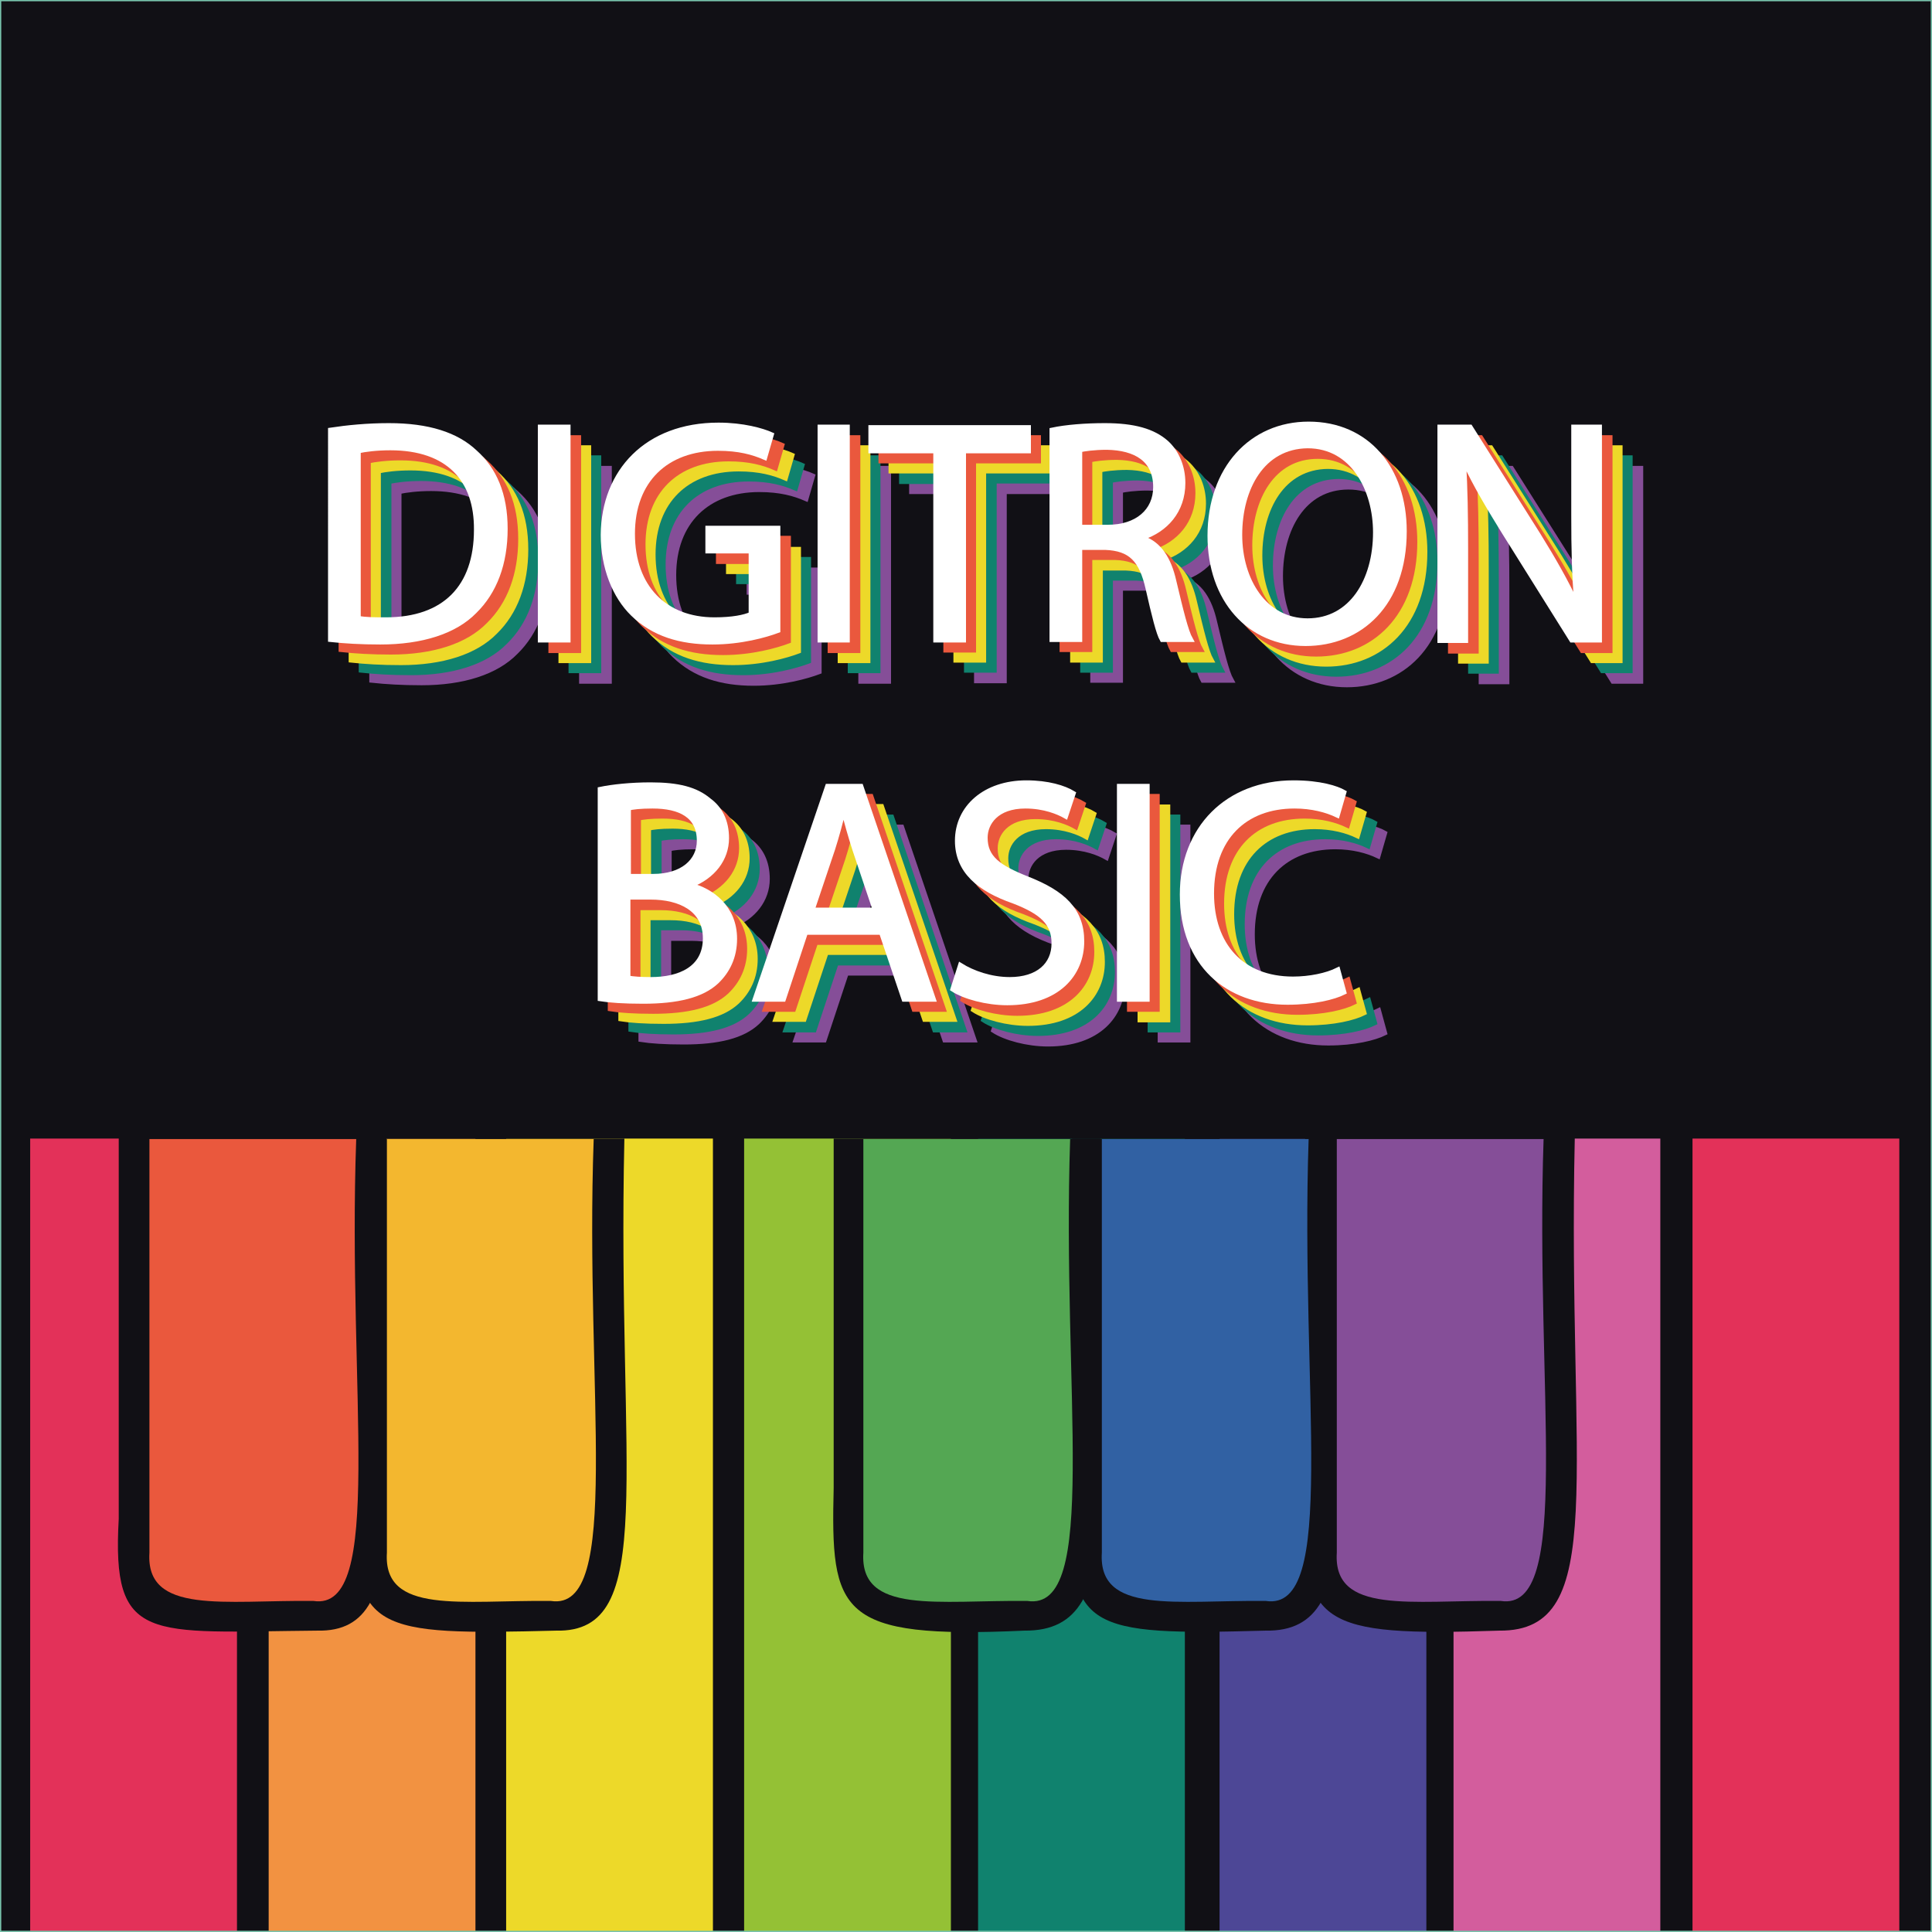 <?xml version="1.0" encoding="utf-8"?>
<!-- Generator: Adobe Illustrator 24.0.1, SVG Export Plug-In . SVG Version: 6.00 Build 0)  -->
<svg version="1.1" id="Слой_1" xmlns="http://www.w3.org/2000/svg" xmlns:xlink="http://www.w3.org/1999/xlink" x="0px" y="0px"
	 viewBox="0 0 384 384" style="enable-background:new 0 0 384 384;" xml:space="preserve">
<style type="text/css">
	.st0{fill:#111015;}
	.st1{fill:#E33159;}
	.st2{fill:#F29241;}
	.st3{fill:#EDD929;}
	.st4{fill:#94C135;}
	.st5{fill:#10826E;}
	.st6{fill:#4D4796;}
	.st7{fill:#D35D9D;}
	.st8{fill:#54A753;}
	.st9{fill:#3161A3;}
	.st10{fill:#F3B72F;}
	.st11{fill:#EA583D;}
	.st12{fill:#854E98;}
	.st13{fill:#854E98;stroke:#854E98;}
	.st14{fill:#10826E;stroke:#10826E;}
	.st15{fill:#EDD929;stroke:#EDD929;}
	.st16{fill:#EA583D;stroke:#EA583D;}
	.st17{fill:#FFFFFF;stroke:#FFFFFF;}
	.st18{fill:none;stroke:#78C3AC;stroke-width:0.5;}
</style>
<rect class="st0" width="384" height="384"/>
<g>
	<rect y="226.3" class="st0" width="384" height="157.7"/>
	<g>
		<rect x="6" y="226.3" class="st1" width="41.1" height="157.7"/>
		<rect x="53.4" y="226.3" class="st2" width="41.1" height="157.7"/>
		<rect x="100.6" y="226.3" class="st3" width="41.1" height="157.7"/>
		<rect x="147.9" y="226.3" class="st4" width="41.1" height="157.7"/>
		<rect x="194.4" y="226.3" class="st5" width="41.1" height="157.7"/>
		<rect x="242.4" y="226.3" class="st6" width="41.1" height="157.7"/>
		<rect x="288.9" y="226.3" class="st7" width="41.1" height="157.7"/>
		<rect x="336.4" y="226.3" class="st1" width="41.1" height="157.7"/>
	</g>
	<g>
		<path class="st0" d="M203.6,324.1c-37.1,1.7-38.5-3.5-37.9-28.4c0-23.2,0-69.2,0-69.4h53C217.2,292.8,225.7,324.3,203.6,324.1z"/>
		<path class="st0" d="M251.5,324.1c-35.4,1-39.4-0.2-38.4-25c0-23,0-72.7,0-72.8H266C264.6,292.6,273,324.5,251.5,324.1z"/>
		<path class="st0" d="M110.5,324.1c-36,0.9-40.8,0.4-39.7-25.2c0-22.9,0-72.5,0-72.6h53.3C122.6,293.2,130.9,324.6,110.5,324.1z"/>
		<path class="st0" d="M63,324.1c-33.6,0.3-40.8,2.6-39.4-22.2c0-22.7,0-75.5,0-75.7h53.2C75.3,293.1,83.6,324.6,63,324.1z"/>
		<path class="st0" d="M298,324.1c-35.9,1.2-39.4-1.2-38.6-25.9c0-22.9,0-71.8,0-72H313C311.5,293,320,324.3,298,324.1z"/>
	</g>
	<g>
		<path class="st8" d="M204.2,318.2c-17.7-0.2-33.4,2.8-32.6-9.6c0-9.9,0-82.1,0-82.2h41.1C211,276.8,218.6,320.4,204.2,318.2z"/>
		<path class="st9" d="M251.6,318.2c-17.7-0.2-33.4,2.8-32.6-9.6c0-9.9,0-82.1,0-82.2h41.1C258.4,276.8,266,320.4,251.6,318.2z"/>
		<path class="st10" d="M109.5,318.2c-17.7-0.2-33.4,2.8-32.6-9.6c0-9.9,0-82.1,0-82.2h41.1C116.2,276.8,123.8,320.4,109.5,318.2z"
			/>
		<path class="st11" d="M62.3,318.2c-17.7-0.2-33.4,2.8-32.6-9.6c0-9.9,0-82.1,0-82.2h41.1C69,276.8,76.6,320.4,62.3,318.2z"/>
		<path class="st12" d="M298.3,318.2c-17.7-0.2-33.4,2.8-32.6-9.6c0-9.9,0-82.1,0-82.2h41.1C305.1,276.8,312.6,320.4,298.3,318.2z"
			/>
	</g>
</g>
<g>
	<g>
		<path class="st13" d="M73.9,93.6c3.3-0.5,7.3-0.9,11.6-0.9c7.8,0,13.4,1.8,17.1,5.3c3.8,3.4,6,8.3,6,15.2c0,6.9-2.1,12.5-6.1,16.4
			c-3.9,4-10.5,6.1-18.7,6.1c-3.9,0-7.1-0.2-9.9-0.5V93.6z M79.3,131c1.4,0.3,3.4,0.3,5.5,0.3c11.7,0,18-6.5,18-17.9
			c0.1-10-5.6-16.3-17.1-16.3c-2.8,0-5,0.3-6.4,0.6V131z"/>
		<path class="st13" d="M121.1,93.1v42.3h-5.5V93.1H121.1z"/>
		<path class="st13" d="M162.8,133.5c-2.4,0.9-7.3,2.3-13,2.3c-6.4,0-11.7-1.6-15.8-5.6c-3.6-3.5-5.9-9.2-5.9-15.7
			c0.1-12.6,8.7-21.8,22.9-21.8c4.9,0,8.7,1.1,10.5,1.9l-1.3,4.5c-2.3-1-5.1-1.8-9.3-1.8c-10.3,0-17,6.4-17,17
			c0,10.7,6.5,17.1,16.3,17.1c3.6,0,6-0.5,7.3-1.1v-12.6h-8.6v-4.4h13.9V133.5z"/>
		<path class="st13" d="M176.6,93.1v42.3h-5.5V93.1H176.6z"/>
		<path class="st13" d="M194.1,97.7h-12.9v-4.6h31.3v4.6h-12.9v37.6h-5.5V97.7z"/>
		<path class="st13" d="M217.2,93.6c2.8-0.6,6.7-0.9,10.5-0.9c5.8,0,9.6,1.1,12.2,3.4c2.1,1.9,3.3,4.8,3.3,8c0,5.6-3.5,9.3-8,10.8
			v0.2c3.3,1.1,5.2,4.1,6.2,8.5c1.4,5.9,2.4,10,3.3,11.6h-5.6c-0.7-1.2-1.6-4.8-2.8-10.1c-1.3-5.8-3.5-8-8.5-8.2h-5.1v18.3h-5.5
			V93.6z M222.7,112.9h5.6c5.8,0,9.5-3.2,9.5-8c0-5.5-4-7.8-9.7-7.9c-2.6,0-4.5,0.3-5.4,0.5V112.9z"/>
		<path class="st13" d="M287.3,113.8c0,14.5-8.8,22.3-19.6,22.3c-11.2,0-19-8.7-19-21.4c0-13.4,8.3-22.2,19.6-22.2
			C279.8,92.4,287.3,101.2,287.3,113.8z M254.5,114.5c0,9,4.9,17.1,13.5,17.1c8.7,0,13.5-8,13.5-17.6c0-8.4-4.4-17.2-13.5-17.2
			C259,96.8,254.5,105.2,254.5,114.5z"/>
		<path class="st13" d="M294.4,135.3V93.1h6l13.5,21.4c3.1,5,5.6,9.4,7.6,13.7l0.1-0.1c-0.5-5.6-0.6-10.8-0.6-17.4V93.1h5.1v42.3
			h-5.5l-13.4-21.4c-2.9-4.7-5.8-9.5-7.9-14.1l-0.2,0.1c0.3,5.3,0.4,10.4,0.4,17.4v18.1H294.4z"/>
	</g>
	<g>
		<path class="st14" d="M71.8,91.6c3.3-0.5,7.3-0.9,11.6-0.9c7.8,0,13.4,1.8,17.1,5.3c3.8,3.4,6,8.3,6,15.2c0,6.9-2.1,12.5-6.1,16.4
			c-3.9,4-10.5,6.1-18.7,6.1c-3.9,0-7.1-0.2-9.9-0.5V91.6z M77.3,129c1.4,0.3,3.4,0.3,5.5,0.3c11.7,0,18-6.5,18-17.9
			c0.1-10-5.6-16.3-17.1-16.3c-2.8,0-5,0.3-6.4,0.6V129z"/>
		<path class="st14" d="M119,91v42.3h-5.5V91H119z"/>
		<path class="st14" d="M160.7,131.4c-2.4,0.9-7.3,2.3-13,2.3c-6.4,0-11.7-1.6-15.8-5.6c-3.6-3.5-5.9-9.2-5.9-15.7
			c0.1-12.6,8.7-21.8,22.9-21.8c4.9,0,8.7,1.1,10.5,1.9l-1.3,4.5c-2.3-1-5.1-1.8-9.3-1.8c-10.3,0-17,6.4-17,17
			c0,10.7,6.5,17.1,16.3,17.1c3.6,0,6-0.5,7.3-1.1v-12.6h-8.6v-4.4h13.9V131.4z"/>
		<path class="st14" d="M174.5,91v42.3h-5.5V91H174.5z"/>
		<path class="st14" d="M192.1,95.7h-12.9V91h31.3v4.6h-12.9v37.6h-5.5V95.7z"/>
		<path class="st14" d="M215.2,91.6c2.8-0.6,6.7-0.9,10.5-0.9c5.8,0,9.6,1.1,12.2,3.4c2.1,1.9,3.3,4.8,3.3,8c0,5.6-3.5,9.3-8,10.8
			v0.2c3.3,1.1,5.2,4.1,6.2,8.5c1.4,5.9,2.4,10,3.3,11.6h-5.6c-0.7-1.2-1.6-4.8-2.8-10.1c-1.3-5.8-3.5-8-8.5-8.2h-5.1v18.3h-5.5
			V91.6z M220.7,110.9h5.6c5.8,0,9.5-3.2,9.5-8c0-5.5-4-7.8-9.7-7.9c-2.6,0-4.5,0.3-5.4,0.5V110.9z"/>
		<path class="st14" d="M285.2,111.7c0,14.5-8.8,22.3-19.6,22.3c-11.2,0-19-8.7-19-21.4c0-13.4,8.3-22.2,19.6-22.2
			C277.8,90.4,285.2,99.2,285.2,111.7z M252.5,112.4c0,9,4.9,17.1,13.5,17.1c8.7,0,13.5-8,13.5-17.6c0-8.4-4.4-17.2-13.5-17.2
			C257,94.8,252.5,103.1,252.5,112.4z"/>
		<path class="st14" d="M292.3,133.3V91h6l13.5,21.4c3.1,5,5.6,9.4,7.6,13.7l0.1-0.1c-0.5-5.6-0.6-10.8-0.6-17.4V91h5.1v42.3h-5.5
			l-13.4-21.4c-2.9-4.7-5.8-9.5-7.9-14.1l-0.2,0.1c0.3,5.3,0.4,10.4,0.4,17.4v18.1H292.3z"/>
	</g>
	<g>
		<path class="st15" d="M69.8,89.6c3.3-0.5,7.3-0.9,11.6-0.9c7.8,0,13.4,1.8,17.1,5.3c3.8,3.4,6,8.3,6,15.2c0,6.9-2.1,12.5-6.1,16.4
			c-3.9,4-10.5,6.1-18.7,6.1c-3.9,0-7.1-0.2-9.9-0.5V89.6z M75.2,126.9c1.4,0.3,3.4,0.3,5.5,0.3c11.7,0,18-6.5,18-17.9
			c0.1-10-5.6-16.3-17.1-16.3c-2.8,0-5,0.3-6.4,0.6V126.9z"/>
		<path class="st15" d="M117,89v42.3h-5.5V89H117z"/>
		<path class="st15" d="M158.7,129.4c-2.4,0.9-7.3,2.3-13,2.3c-6.4,0-11.7-1.6-15.8-5.6c-3.6-3.5-5.9-9.2-5.9-15.7
			c0.1-12.6,8.7-21.8,22.9-21.8c4.9,0,8.7,1.1,10.5,1.9l-1.3,4.5c-2.3-1-5.1-1.8-9.3-1.8c-10.3,0-17,6.4-17,17
			c0,10.7,6.5,17.1,16.3,17.1c3.6,0,6-0.5,7.3-1.1v-12.6h-8.6v-4.4h13.9V129.4z"/>
		<path class="st15" d="M172.5,89v42.3H167V89H172.5z"/>
		<path class="st15" d="M190,93.6h-12.9V89h31.3v4.6h-12.9v37.6H190V93.6z"/>
		<path class="st15" d="M213.2,89.6c2.8-0.6,6.7-0.9,10.5-0.9c5.8,0,9.6,1.1,12.2,3.4c2.1,1.9,3.3,4.8,3.3,8c0,5.6-3.5,9.3-8,10.8
			v0.2c3.3,1.1,5.2,4.1,6.2,8.5c1.4,5.9,2.4,10,3.3,11.6h-5.6c-0.7-1.2-1.6-4.8-2.8-10.1c-1.3-5.8-3.5-8-8.5-8.2h-5.1v18.3h-5.5
			V89.6z M218.6,108.8h5.6c5.8,0,9.5-3.2,9.5-8c0-5.5-4-7.8-9.7-7.9c-2.6,0-4.5,0.3-5.4,0.5V108.8z"/>
		<path class="st15" d="M283.2,109.7c0,14.5-8.8,22.3-19.6,22.3c-11.2,0-19-8.7-19-21.4c0-13.4,8.3-22.2,19.6-22.2
			C275.8,88.3,283.2,97.2,283.2,109.7z M250.4,110.4c0,9,4.9,17.1,13.5,17.1c8.7,0,13.5-8,13.5-17.6c0-8.4-4.4-17.2-13.5-17.2
			C254.9,92.8,250.4,101.1,250.4,110.4z"/>
		<path class="st15" d="M290.3,131.3V89h6l13.5,21.4c3.1,5,5.6,9.4,7.6,13.7l0.1-0.1c-0.5-5.6-0.6-10.8-0.6-17.4V89h5.1v42.3h-5.5
			l-13.4-21.4c-2.9-4.7-5.8-9.5-7.9-14.1l-0.2,0.1c0.3,5.3,0.4,10.4,0.4,17.4v18.1H290.3z"/>
	</g>
	<g>
		<path class="st16" d="M67.8,87.5c3.3-0.5,7.3-0.9,11.6-0.9c7.8,0,13.4,1.8,17.1,5.3c3.8,3.4,6,8.3,6,15.2c0,6.9-2.1,12.5-6.1,16.4
			c-3.9,4-10.5,6.1-18.7,6.1c-3.9,0-7.1-0.2-9.9-0.5V87.5z M73.2,124.9c1.4,0.3,3.4,0.3,5.5,0.3c11.7,0,18-6.5,18-17.9
			c0.1-10-5.6-16.3-17.1-16.3c-2.8,0-5,0.3-6.4,0.6V124.9z"/>
		<path class="st16" d="M115,87v42.3h-5.5V87H115z"/>
		<path class="st16" d="M156.7,127.4c-2.4,0.9-7.3,2.3-13,2.3c-6.4,0-11.7-1.6-15.8-5.6c-3.6-3.5-5.9-9.2-5.9-15.7
			c0.1-12.6,8.7-21.8,22.9-21.8c4.9,0,8.7,1.1,10.5,1.9l-1.3,4.5c-2.3-1-5.1-1.8-9.3-1.8c-10.3,0-17,6.4-17,17
			c0,10.7,6.5,17.1,16.3,17.1c3.6,0,6-0.5,7.3-1.1v-12.6h-8.6V107h13.9V127.4z"/>
		<path class="st16" d="M170.5,87v42.3H165V87H170.5z"/>
		<path class="st16" d="M188,91.6h-12.9V87h31.3v4.6h-12.9v37.6H188V91.6z"/>
		<path class="st16" d="M211.1,87.5c2.8-0.6,6.7-0.9,10.5-0.9c5.8,0,9.6,1.1,12.2,3.4c2.1,1.9,3.3,4.8,3.3,8c0,5.6-3.5,9.3-8,10.8
			v0.2c3.3,1.1,5.2,4.1,6.2,8.5c1.4,5.9,2.4,10,3.3,11.6H233c-0.7-1.2-1.6-4.8-2.8-10.1c-1.3-5.8-3.5-8-8.5-8.2h-5.1v18.3h-5.5V87.5
			z M216.6,106.8h5.6c5.8,0,9.5-3.2,9.5-8c0-5.5-4-7.8-9.7-7.9c-2.6,0-4.5,0.3-5.4,0.5V106.8z"/>
		<path class="st16" d="M281.2,107.7c0,14.5-8.8,22.3-19.6,22.3c-11.2,0-19-8.7-19-21.4c0-13.4,8.3-22.2,19.6-22.2
			C273.7,86.3,281.2,95.1,281.2,107.7z M248.4,108.4c0,9,4.9,17.1,13.5,17.1c8.7,0,13.5-8,13.5-17.6c0-8.4-4.4-17.2-13.5-17.2
			C252.9,90.7,248.4,99.1,248.4,108.4z"/>
		<path class="st16" d="M288.3,129.2V87h6l13.5,21.4c3.1,5,5.6,9.4,7.6,13.7l0.1-0.1c-0.5-5.6-0.6-10.8-0.6-17.4V87h5.1v42.3h-5.5
			l-13.4-21.4c-2.9-4.7-5.8-9.5-7.9-14.1l-0.2,0.1c0.3,5.3,0.4,10.4,0.4,17.4v18.1H288.3z"/>
	</g>
	<g>
		<path class="st17" d="M65.7,85.5C69,85,73,84.6,77.3,84.6c7.8,0,13.4,1.8,17.1,5.3c3.8,3.4,6,8.3,6,15.2c0,6.9-2.1,12.5-6.1,16.4
			c-3.9,4-10.5,6.1-18.7,6.1c-3.9,0-7.1-0.2-9.9-0.5V85.5z M71.2,122.9c1.4,0.3,3.4,0.3,5.5,0.3c11.7,0,18-6.5,18-17.9
			c0.1-10-5.6-16.3-17.1-16.3c-2.8,0-5,0.3-6.4,0.6V122.9z"/>
		<path class="st17" d="M112.9,84.9v42.3h-5.5V84.9H112.9z"/>
		<path class="st17" d="M154.6,125.3c-2.4,0.9-7.3,2.3-13,2.3c-6.4,0-11.7-1.6-15.8-5.6c-3.6-3.5-5.9-9.2-5.9-15.7
			c0.1-12.6,8.7-21.8,22.9-21.8c4.9,0,8.7,1.1,10.5,1.9l-1.3,4.5c-2.3-1-5.1-1.8-9.3-1.8c-10.3,0-17,6.4-17,17
			c0,10.7,6.5,17.1,16.3,17.1c3.6,0,6-0.5,7.3-1.1v-12.6h-8.6V105h13.9V125.3z"/>
		<path class="st17" d="M168.4,84.9v42.3H163V84.9H168.4z"/>
		<path class="st17" d="M186,89.6h-12.9v-4.6h31.3v4.6h-12.9v37.6H186V89.6z"/>
		<path class="st17" d="M209.1,85.5c2.8-0.6,6.7-0.9,10.5-0.9c5.8,0,9.6,1.1,12.2,3.4c2.1,1.9,3.3,4.8,3.3,8c0,5.6-3.5,9.3-8,10.8
			v0.2c3.3,1.1,5.2,4.1,6.2,8.5c1.4,5.9,2.4,10,3.3,11.6H231c-0.7-1.2-1.6-4.8-2.8-10.1c-1.3-5.8-3.5-8-8.5-8.2h-5.1v18.3h-5.5V85.5
			z M214.6,104.8h5.6c5.8,0,9.5-3.2,9.5-8c0-5.5-4-7.8-9.7-7.9c-2.6,0-4.5,0.3-5.4,0.5V104.8z"/>
		<path class="st17" d="M279.1,105.6c0,14.5-8.8,22.3-19.6,22.3c-11.2,0-19-8.7-19-21.4c0-13.4,8.3-22.2,19.6-22.2
			C271.7,84.3,279.1,93.1,279.1,105.6z M246.4,106.3c0,9,4.9,17.1,13.5,17.1c8.7,0,13.5-8,13.5-17.6c0-8.4-4.4-17.2-13.5-17.2
			C250.9,88.7,246.4,97,246.4,106.3z"/>
		<path class="st17" d="M286.2,127.2V84.9h6l13.5,21.4c3.1,5,5.6,9.4,7.6,13.7l0.1-0.1c-0.5-5.6-0.6-10.8-0.6-17.4V84.9h5.1v42.3
			h-5.5L299,105.8c-2.9-4.7-5.8-9.5-7.9-14.1l-0.2,0.1c0.3,5.3,0.4,10.4,0.4,17.4v18.1H286.2z"/>
	</g>
</g>
<g>
	<g>
		<path class="st13" d="M127.4,165c2.4-0.5,6.1-0.9,10-0.9c5.5,0,9,0.9,11.6,3.1c2.2,1.6,3.5,4.1,3.5,7.5c0,4.1-2.7,7.6-7.1,9.3v0.1
			c4,1,8.7,4.3,8.7,10.6c0,3.6-1.4,6.4-3.6,8.5c-2.9,2.7-7.7,3.9-14.6,3.9c-3.8,0-6.6-0.2-8.5-0.5V165z M132.9,182.3h5
			c5.8,0,9.2-3,9.2-7.1c0-5-3.8-6.9-9.3-6.9c-2.5,0-3.9,0.2-4.8,0.4V182.3z M132.9,202.6c1.1,0.2,2.6,0.3,4.6,0.3
			c5.6,0,10.8-2.1,10.8-8.2c0-5.8-5-8.2-10.9-8.2h-4.5V202.6z"/>
		<path class="st13" d="M168.2,193.4l-4.4,13.3h-5.6l14.4-42.3h6.6l14.4,42.3h-5.8l-4.5-13.3H168.2z M182.1,189.1L178,177
			c-0.9-2.8-1.6-5.3-2.2-7.7h-0.1c-0.6,2.5-1.3,5.1-2.1,7.6l-4.1,12.2H182.1z"/>
		<path class="st13" d="M199,200.1c2.4,1.5,6,2.8,9.8,2.8c5.6,0,8.8-2.9,8.8-7.2c0-4-2.3-6.2-8-8.4c-6.9-2.4-11.2-6-11.2-12
			c0-6.6,5.5-11.5,13.7-11.5c4.3,0,7.5,1,9.3,2.1l-1.5,4.5c-1.4-0.8-4.2-2-8-2c-5.8,0-8,3.4-8,6.3c0,4,2.6,5.9,8.4,8.2
			c7.1,2.8,10.8,6.2,10.8,12.4c0,6.5-4.8,12.2-14.8,12.2c-4.1,0-8.5-1.2-10.8-2.7L199,200.1z"/>
		<path class="st13" d="M236.1,164.4v42.3h-5.5v-42.3H236.1z"/>
		<path class="st13" d="M275.2,205.3c-2,1-6,2-11.2,2c-11.9,0-20.9-7.5-20.9-21.4c0-13.2,9-22.2,22.1-22.2c5.3,0,8.6,1.1,10,1.9
			l-1.3,4.5c-2.1-1-5-1.8-8.5-1.8c-9.9,0-16.5,6.3-16.5,17.4c0,10.3,6,17,16.2,17c3.3,0,6.7-0.7,8.9-1.8L275.2,205.3z"/>
	</g>
	<g>
		<path class="st14" d="M125.4,163c2.4-0.5,6.1-0.9,10-0.9c5.5,0,9,0.9,11.6,3.1c2.2,1.6,3.5,4.1,3.5,7.5c0,4.1-2.7,7.6-7.1,9.3v0.1
			c4,1,8.7,4.3,8.7,10.6c0,3.6-1.4,6.4-3.6,8.5c-2.9,2.7-7.7,3.9-14.6,3.9c-3.8,0-6.6-0.2-8.5-0.5V163z M130.9,180.3h5
			c5.8,0,9.2-3,9.2-7.1c0-5-3.8-6.9-9.3-6.9c-2.5,0-4,0.2-4.8,0.4V180.3z M130.9,200.5c1.1,0.2,2.6,0.3,4.6,0.3
			c5.6,0,10.8-2.1,10.8-8.2c0-5.8-5-8.2-10.9-8.2h-4.5V200.5z"/>
		<path class="st14" d="M166.2,191.4l-4.4,13.3h-5.6l14.4-42.3h6.6l14.4,42.3h-5.8l-4.5-13.3H166.2z M180.1,187.1l-4.1-12.2
			c-0.9-2.8-1.6-5.3-2.2-7.7h-0.1c-0.6,2.5-1.3,5.1-2.1,7.6l-4.1,12.2H180.1z"/>
		<path class="st14" d="M197,198c2.4,1.5,6,2.8,9.8,2.8c5.6,0,8.8-2.9,8.8-7.2c0-4-2.3-6.2-8-8.4c-6.9-2.4-11.2-6-11.2-12
			c0-6.6,5.5-11.5,13.7-11.5c4.3,0,7.5,1,9.3,2.1l-1.5,4.5c-1.4-0.8-4.2-2-8-2c-5.8,0-8,3.4-8,6.3c0,4,2.6,5.9,8.4,8.2
			c7.1,2.8,10.8,6.2,10.8,12.4c0,6.5-4.8,12.2-14.8,12.2c-4.1,0-8.5-1.2-10.8-2.7L197,198z"/>
		<path class="st14" d="M234.1,162.4v42.3h-5.5v-42.3H234.1z"/>
		<path class="st14" d="M273.2,203.3c-2,1-6,2-11.2,2c-11.9,0-20.9-7.5-20.9-21.4c0-13.2,9-22.2,22.1-22.2c5.3,0,8.6,1.1,10,1.9
			l-1.3,4.5c-2.1-1-5-1.8-8.5-1.8c-9.9,0-16.5,6.3-16.5,17.4c0,10.3,6,17,16.2,17c3.3,0,6.7-0.7,8.9-1.8L273.2,203.3z"/>
	</g>
	<g>
		<path class="st15" d="M123.4,160.9c2.4-0.5,6.1-0.9,10-0.9c5.5,0,9,0.9,11.6,3.1c2.2,1.6,3.5,4.1,3.5,7.5c0,4.1-2.7,7.6-7.1,9.3
			v0.1c4,1,8.7,4.3,8.7,10.6c0,3.6-1.4,6.4-3.6,8.5c-2.9,2.7-7.7,3.9-14.6,3.9c-3.8,0-6.6-0.2-8.5-0.5V160.9z M128.8,178.2h5
			c5.8,0,9.2-3,9.2-7.1c0-5-3.8-6.9-9.3-6.9c-2.5,0-4,0.2-4.8,0.4V178.2z M128.8,198.5c1.1,0.2,2.6,0.3,4.6,0.3
			c5.6,0,10.8-2.1,10.8-8.2c0-5.8-5-8.2-10.9-8.2h-4.5V198.5z"/>
		<path class="st15" d="M164.2,189.3l-4.4,13.3h-5.6l14.4-42.3h6.6l14.4,42.3h-5.8l-4.5-13.3H164.2z M178,185.1l-4.1-12.2
			c-0.9-2.8-1.6-5.3-2.2-7.7h-0.1c-0.6,2.5-1.3,5.1-2.1,7.6l-4.1,12.2H178z"/>
		<path class="st15" d="M195,196c2.4,1.5,6,2.8,9.8,2.8c5.6,0,8.8-2.9,8.8-7.2c0-4-2.3-6.2-8-8.4c-6.9-2.4-11.2-6-11.2-12
			c0-6.6,5.5-11.5,13.7-11.5c4.3,0,7.5,1,9.3,2.1l-1.5,4.5c-1.4-0.8-4.2-2-8-2c-5.8,0-8,3.4-8,6.3c0,4,2.6,5.9,8.4,8.2
			c7.1,2.8,10.8,6.2,10.8,12.4c0,6.5-4.8,12.2-14.8,12.2c-4.1,0-8.5-1.2-10.8-2.7L195,196z"/>
		<path class="st15" d="M232.1,160.4v42.3h-5.5v-42.3H232.1z"/>
		<path class="st15" d="M271.1,201.3c-2,1-6,2-11.2,2c-11.9,0-20.9-7.5-20.9-21.4c0-13.2,9-22.2,22.1-22.2c5.3,0,8.6,1.1,10,1.9
			l-1.3,4.5c-2.1-1-5-1.8-8.5-1.8c-9.9,0-16.5,6.3-16.5,17.4c0,10.3,6,17,16.2,17c3.3,0,6.7-0.7,8.9-1.8L271.1,201.3z"/>
	</g>
	<g>
		<path class="st16" d="M121.3,158.9c2.4-0.5,6.1-0.9,10-0.9c5.5,0,9,0.9,11.6,3.1c2.2,1.6,3.5,4.1,3.5,7.5c0,4.1-2.7,7.6-7.1,9.3
			v0.1c4,1,8.7,4.3,8.7,10.6c0,3.6-1.4,6.4-3.6,8.5c-2.9,2.7-7.7,3.9-14.6,3.9c-3.8,0-6.6-0.2-8.5-0.5V158.9z M126.8,176.2h5
			c5.8,0,9.2-3,9.2-7.1c0-5-3.8-6.9-9.3-6.9c-2.5,0-4,0.2-4.8,0.4V176.2z M126.8,196.5c1.1,0.2,2.6,0.3,4.6,0.3
			c5.6,0,10.8-2.1,10.8-8.2c0-5.8-5-8.2-10.9-8.2h-4.5V196.5z"/>
		<path class="st16" d="M162.1,187.3l-4.4,13.3h-5.6l14.4-42.3h6.6l14.4,42.3h-5.8l-4.5-13.3H162.1z M176,183l-4.1-12.2
			c-0.9-2.8-1.6-5.3-2.2-7.7h-0.1c-0.6,2.5-1.3,5.1-2.1,7.6l-4.1,12.2H176z"/>
		<path class="st16" d="M192.9,194c2.4,1.5,6,2.8,9.8,2.8c5.6,0,8.8-2.9,8.8-7.2c0-4-2.3-6.2-8-8.4c-6.9-2.4-11.2-6-11.2-12
			c0-6.6,5.5-11.5,13.7-11.5c4.3,0,7.5,1,9.3,2.1l-1.5,4.5c-1.4-0.8-4.2-2-8-2c-5.8,0-8,3.4-8,6.3c0,4,2.6,5.9,8.4,8.2
			c7.1,2.8,10.8,6.2,10.8,12.4c0,6.5-4.8,12.2-14.8,12.2c-4.1,0-8.5-1.2-10.8-2.7L192.9,194z"/>
		<path class="st16" d="M230,158.3v42.3h-5.5v-42.3H230z"/>
		<path class="st16" d="M269.1,199.2c-2,1-6,2-11.2,2c-11.9,0-20.9-7.5-20.9-21.4c0-13.2,9-22.2,22.1-22.2c5.3,0,8.6,1.1,10,1.9
			l-1.3,4.5c-2.1-1-5-1.8-8.5-1.8c-9.9,0-16.5,6.3-16.5,17.4c0,10.3,6,17,16.2,17c3.3,0,6.7-0.7,8.9-1.8L269.1,199.2z"/>
	</g>
	<g>
		<path class="st17" d="M119.3,156.9c2.4-0.5,6.1-0.9,10-0.9c5.5,0,9,0.9,11.6,3.1c2.2,1.6,3.5,4.1,3.5,7.5c0,4.1-2.7,7.6-7.1,9.3
			v0.1c4,1,8.7,4.3,8.7,10.6c0,3.6-1.4,6.4-3.6,8.5c-2.9,2.7-7.7,3.9-14.6,3.9c-3.8,0-6.6-0.2-8.5-0.5V156.9z M124.8,174.2h5
			c5.8,0,9.2-3,9.2-7.1c0-5-3.8-6.9-9.3-6.9c-2.5,0-4,0.2-4.8,0.4V174.2z M124.8,194.4c1.1,0.2,2.6,0.3,4.6,0.3
			c5.6,0,10.8-2.1,10.8-8.2c0-5.8-5-8.2-10.9-8.2h-4.5V194.4z"/>
		<path class="st17" d="M160.1,185.3l-4.4,13.3h-5.6l14.4-42.3h6.6l14.4,42.3h-5.8l-4.5-13.3H160.1z M174,181l-4.1-12.2
			c-0.9-2.8-1.6-5.3-2.2-7.7h-0.1c-0.6,2.5-1.3,5.1-2.1,7.6l-4.1,12.2H174z"/>
		<path class="st17" d="M190.9,191.9c2.4,1.5,6,2.8,9.8,2.8c5.6,0,8.8-2.9,8.8-7.2c0-4-2.3-6.2-8-8.4c-6.9-2.4-11.2-6-11.2-12
			c0-6.6,5.5-11.5,13.7-11.5c4.3,0,7.5,1,9.3,2.1l-1.5,4.5c-1.4-0.8-4.2-2-8-2c-5.8,0-8,3.4-8,6.3c0,4,2.6,5.9,8.4,8.2
			c7.1,2.8,10.8,6.2,10.8,12.4c0,6.5-4.8,12.2-14.8,12.2c-4.1,0-8.5-1.2-10.8-2.7L190.9,191.9z"/>
		<path class="st17" d="M228,156.3v42.3h-5.5v-42.3H228z"/>
		<path class="st17" d="M267.1,197.2c-2,1-6,2-11.2,2c-11.9,0-20.9-7.5-20.9-21.4c0-13.2,9-22.2,22.1-22.2c5.3,0,8.6,1.1,10,1.9
			l-1.3,4.5c-2.1-1-5-1.8-8.5-1.8c-9.9,0-16.5,6.3-16.5,17.4c0,10.3,6,17,16.2,17c3.3,0,6.7-0.7,8.9-1.8L267.1,197.2z"/>
	</g>
</g>
<rect class="st18" width="384" height="384"/>
</svg>
